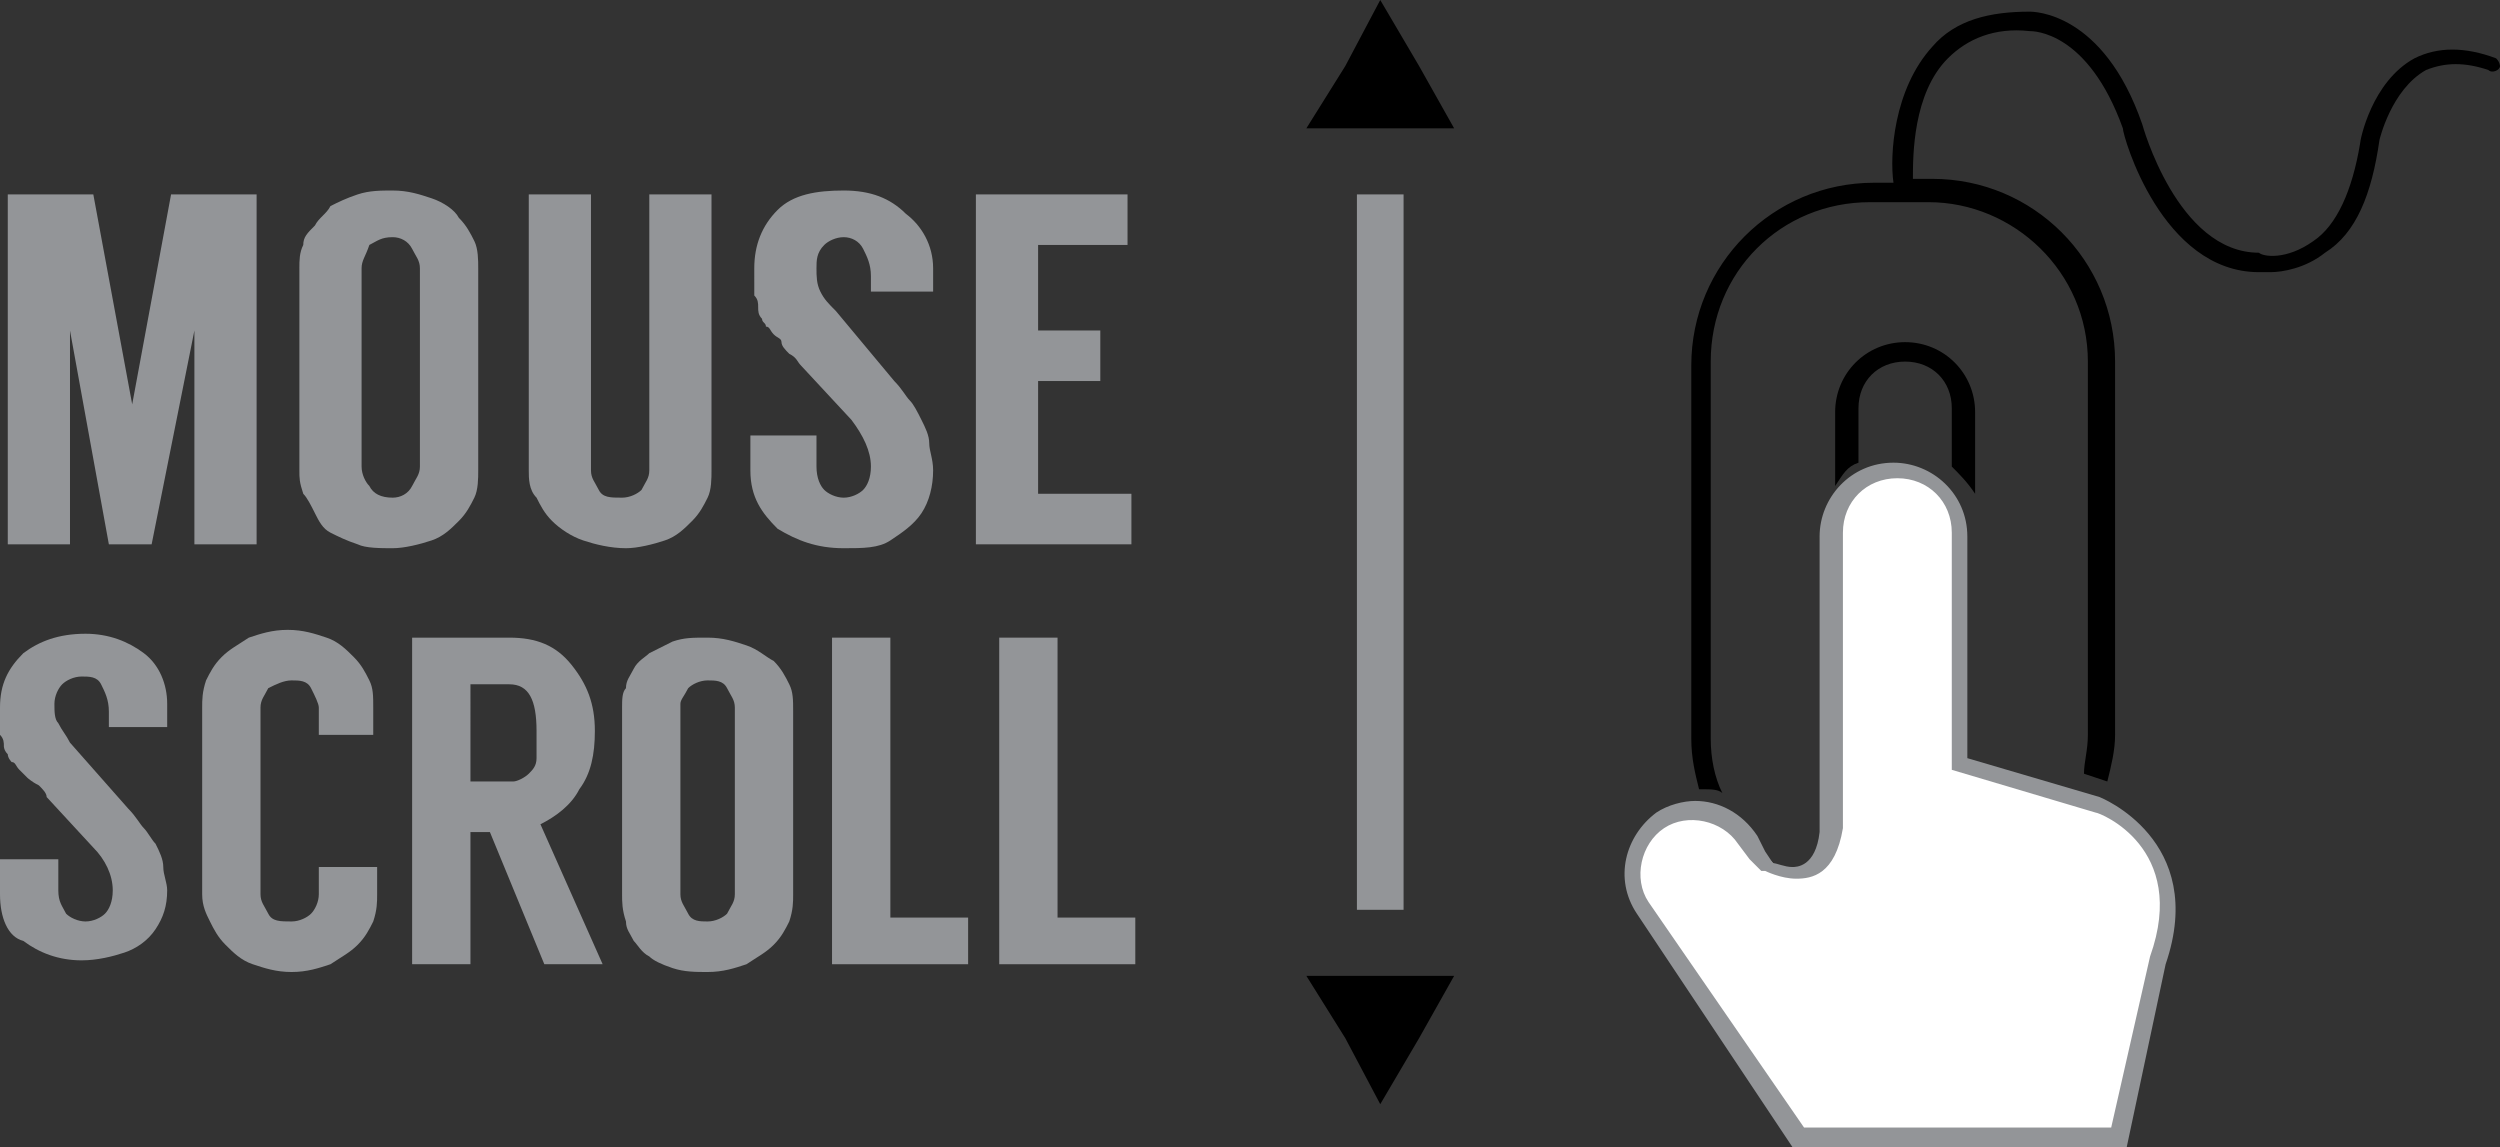 <!-- Generator: Adobe Illustrator 17.1.0, SVG Export Plug-In  -->
<svg version="1.1"
	 xmlns="http://www.w3.org/2000/svg" xmlns:xlink="http://www.w3.org/1999/xlink" xmlns:a="http://ns.adobe.com/AdobeSVGViewerExtensions/3.0/"
	 x="0px" y="0px" width="64.3px" height="29.5px" viewBox="0 0 64.3 29.5" enable-background="new 0 0 64.3 29.5"
	 xml:space="preserve">
<rect x="0" y="0" width="64.3" height="29.5" fill="#333333" stroke="none"/>
<defs>
</defs>
<g>
	<g>
		<g>
			<path fill="#939598" d="M0.2,14V5h2.2l1,5.4h0l1-5.4h2.2v9H5V8.5L3.9,14H2.8l-1-5.5h0V14H0.2z"/>
			<path fill="#939598" d="M7.7,12.1V6.9c0-0.2,0-0.4,0.1-0.6C7.8,6.1,7.9,6,8.1,5.8c0.1-0.2,0.3-0.3,0.4-0.5C8.7,5.2,8.9,5.1,9.2,5
				c0.3-0.1,0.6-0.1,0.9-0.1c0.4,0,0.7,0.1,1,0.2c0.3,0.1,0.6,0.3,0.7,0.5c0.2,0.2,0.3,0.4,0.4,0.6c0.1,0.2,0.1,0.5,0.1,0.7v5.2
				c0,0.2,0,0.5-0.1,0.7c-0.1,0.2-0.2,0.4-0.4,0.6c-0.2,0.2-0.4,0.4-0.7,0.5c-0.3,0.1-0.7,0.2-1,0.2c-0.3,0-0.7,0-0.9-0.1
				c-0.3-0.1-0.5-0.2-0.7-0.3c-0.2-0.1-0.3-0.3-0.4-0.5c-0.1-0.2-0.2-0.4-0.3-0.5C7.7,12.4,7.7,12.3,7.7,12.1z M9.3,12
				c0,0.2,0.1,0.4,0.2,0.5c0.1,0.2,0.3,0.3,0.6,0.3c0.2,0,0.4-0.1,0.5-0.3c0.1-0.2,0.2-0.3,0.2-0.5V6.9c0-0.2-0.1-0.3-0.2-0.5
				c-0.1-0.2-0.3-0.3-0.5-0.3c-0.3,0-0.4,0.1-0.6,0.2C9.4,6.6,9.3,6.7,9.3,6.9V12z"/>
			<path fill="#939598" d="M13.6,12.1V5h1.6v7.1c0,0.2,0.1,0.3,0.2,0.5c0.1,0.2,0.3,0.2,0.6,0.2c0.2,0,0.4-0.1,0.5-0.2
				c0.1-0.2,0.2-0.3,0.2-0.5V5h1.6v7.1c0,0.2,0,0.5-0.1,0.7c-0.1,0.2-0.2,0.4-0.4,0.6c-0.2,0.2-0.4,0.4-0.7,0.5
				c-0.3,0.1-0.7,0.2-1,0.2c-0.4,0-0.8-0.1-1.1-0.2c-0.3-0.1-0.6-0.3-0.8-0.5c-0.2-0.2-0.3-0.4-0.4-0.6
				C13.6,12.6,13.6,12.3,13.6,12.1z"/>
			<path fill="#939598" d="M19.4,6.9c0-0.6,0.2-1.1,0.6-1.5c0.4-0.4,1-0.5,1.7-0.5c0.7,0,1.2,0.2,1.6,0.6C23.7,5.8,24,6.3,24,6.9
				v0.6h-1.6V7.1c0-0.3-0.1-0.5-0.2-0.7s-0.3-0.3-0.5-0.3c-0.2,0-0.4,0.1-0.5,0.2C21,6.5,21,6.7,21,6.9c0,0.2,0,0.4,0.1,0.6
				c0.1,0.2,0.2,0.3,0.4,0.5L23,9.8c0.2,0.2,0.3,0.4,0.4,0.5c0.1,0.1,0.2,0.3,0.3,0.5c0.1,0.2,0.2,0.4,0.2,0.6
				c0,0.2,0.1,0.4,0.1,0.7c0,0.4-0.1,0.8-0.3,1.1c-0.2,0.3-0.5,0.5-0.8,0.7c-0.3,0.2-0.7,0.2-1.2,0.2c-0.7,0-1.2-0.2-1.7-0.5
				c-0.4-0.4-0.7-0.8-0.7-1.5v-0.9H21V12c0,0.3,0.1,0.5,0.2,0.6c0.1,0.1,0.3,0.2,0.5,0.2c0.2,0,0.4-0.1,0.5-0.2s0.2-0.3,0.2-0.6
				c0-0.4-0.2-0.8-0.5-1.2l-1.3-1.4c-0.1-0.1-0.1-0.2-0.3-0.3c-0.1-0.1-0.2-0.2-0.2-0.3S20,8.7,19.9,8.6c-0.1-0.1-0.1-0.2-0.2-0.2
				c0-0.1-0.1-0.1-0.1-0.2c-0.1-0.1-0.1-0.2-0.1-0.3c0-0.1,0-0.2-0.1-0.3c0-0.1,0-0.2,0-0.3C19.4,7.2,19.4,7,19.4,6.9z"/>
			<path fill="#939598" d="M25.1,14V5H29v1.3h-2.3v2.2h1.6v1.3h-1.6v2.9h2.4V14H25.1z"/>
		</g>
		<g>
			<path fill="#939598" d="M0,18.2c0-0.6,0.2-1,0.6-1.4c0.4-0.3,0.9-0.5,1.6-0.5c0.6,0,1.1,0.2,1.5,0.5c0.4,0.3,0.6,0.8,0.6,1.3v0.6
				H2.8v-0.4c0-0.3-0.1-0.5-0.2-0.7c-0.1-0.2-0.3-0.2-0.5-0.2c-0.2,0-0.4,0.1-0.5,0.2c-0.1,0.1-0.2,0.3-0.2,0.5c0,0.2,0,0.4,0.1,0.5
				c0.1,0.2,0.2,0.3,0.3,0.5l1.5,1.7c0.2,0.2,0.3,0.4,0.4,0.5c0.1,0.1,0.2,0.3,0.3,0.4c0.1,0.2,0.2,0.4,0.2,0.6
				c0,0.2,0.1,0.4,0.1,0.6c0,0.4-0.1,0.7-0.3,1c-0.2,0.3-0.5,0.5-0.8,0.6c-0.3,0.1-0.7,0.2-1.1,0.2c-0.6,0-1.1-0.2-1.5-0.5
				C0.2,24.1,0,23.6,0,23v-0.9h1.5v0.8c0,0.3,0.1,0.4,0.2,0.6c0.1,0.1,0.3,0.2,0.5,0.2c0.2,0,0.4-0.1,0.5-0.2
				c0.1-0.1,0.2-0.3,0.2-0.6c0-0.4-0.2-0.8-0.5-1.1l-1.2-1.3c0-0.1-0.1-0.2-0.2-0.3C0.8,20.1,0.7,20,0.7,20c0,0-0.1-0.1-0.2-0.2
				s-0.1-0.2-0.2-0.2c0,0-0.1-0.1-0.1-0.2c-0.1-0.1-0.1-0.2-0.1-0.2c0-0.1,0-0.2-0.1-0.3c0-0.1,0-0.2,0-0.3C0,18.4,0,18.3,0,18.2z"
				/>
			<path fill="#939598" d="M5.2,23v-4.8c0-0.2,0-0.4,0.1-0.7c0.1-0.2,0.2-0.4,0.4-0.6c0.2-0.2,0.4-0.3,0.7-0.5
				c0.3-0.1,0.6-0.2,1-0.2c0.4,0,0.7,0.1,1,0.2c0.3,0.1,0.5,0.3,0.7,0.5c0.2,0.2,0.3,0.4,0.4,0.6c0.1,0.2,0.1,0.4,0.1,0.7v0.7H8.2
				v-0.7c0-0.1-0.1-0.3-0.2-0.5c-0.1-0.2-0.3-0.2-0.5-0.2c-0.2,0-0.4,0.1-0.6,0.2c-0.1,0.2-0.2,0.3-0.2,0.5V23
				c0,0.2,0.1,0.3,0.2,0.5c0.1,0.2,0.3,0.2,0.6,0.2c0.2,0,0.4-0.1,0.5-0.2s0.2-0.3,0.2-0.5v-0.7h1.5V23c0,0.2,0,0.4-0.1,0.7
				c-0.1,0.2-0.2,0.4-0.4,0.6c-0.2,0.2-0.4,0.3-0.7,0.5c-0.3,0.1-0.6,0.2-1,0.2c-0.4,0-0.7-0.1-1-0.2c-0.3-0.1-0.5-0.3-0.7-0.5
				c-0.2-0.2-0.3-0.4-0.4-0.6C5.3,23.5,5.2,23.3,5.2,23z"/>
			<path fill="#939598" d="M10.6,24.8v-8.4h2.5c0.7,0,1.2,0.2,1.6,0.7s0.6,1,0.6,1.7c0,0.6-0.1,1.1-0.4,1.5c-0.2,0.4-0.6,0.7-1,0.9
				l1.6,3.6H14l-1.4-3.4h-0.5v3.4H10.6z M12.1,20.1h0.5c0.3,0,0.5,0,0.6,0c0.1,0,0.3-0.1,0.4-0.2c0.1-0.1,0.2-0.2,0.2-0.4
				c0-0.2,0-0.4,0-0.7c0-0.8-0.2-1.2-0.7-1.2h-1V20.1z"/>
			<path fill="#939598" d="M16,23v-4.8c0-0.2,0-0.4,0.1-0.5c0-0.2,0.1-0.3,0.2-0.5c0.1-0.2,0.3-0.3,0.4-0.4c0.2-0.1,0.4-0.2,0.6-0.3
				c0.3-0.1,0.5-0.1,0.9-0.1c0.4,0,0.7,0.1,1,0.2c0.3,0.1,0.5,0.3,0.7,0.4c0.2,0.2,0.3,0.4,0.4,0.6c0.1,0.2,0.1,0.4,0.1,0.7V23
				c0,0.2,0,0.4-0.1,0.7c-0.1,0.2-0.2,0.4-0.4,0.6c-0.2,0.2-0.4,0.3-0.7,0.5c-0.3,0.1-0.6,0.2-1,0.2c-0.3,0-0.6,0-0.9-0.1
				c-0.3-0.1-0.5-0.2-0.6-0.3c-0.2-0.1-0.3-0.3-0.4-0.4c-0.1-0.2-0.2-0.3-0.2-0.5C16,23.4,16,23.2,16,23z M17.5,23
				c0,0.2,0.1,0.3,0.2,0.5c0.1,0.2,0.3,0.2,0.5,0.2c0.2,0,0.4-0.1,0.5-0.2c0.1-0.2,0.2-0.3,0.2-0.5v-4.8c0-0.2-0.1-0.3-0.2-0.5
				c-0.1-0.2-0.3-0.2-0.5-0.2c-0.2,0-0.4,0.1-0.5,0.2c-0.1,0.2-0.2,0.3-0.2,0.4V23z"/>
			<path fill="#939598" d="M21.4,24.8v-8.4h1.5v7.2h2v1.2H21.4z"/>
			<path fill="#939598" d="M25.7,24.8v-8.4h1.5v7.2h2v1.2H25.7z"/>
		</g>
	</g>
	<path fill="#FFFFFF" d="M46.3,29.3l-3.9-5.9c-0.5-0.8-0.3-1.8,0.5-2.3l0,0c0.8-0.5,1.8-0.3,2.3,0.5l0.2,0.4l0.3,0.3
		c0,0,1.3,0.8,1.6-0.9V20v-6.3c0-0.9,0.7-1.6,1.6-1.6l0,0c0.9,0,1.6,0.7,1.6,1.6v5.9l3.5,1.1c0,0,2.6,1,1.5,4l-1.1,4.6H46.3z"/>
	<path fill="#939598" d="M54.7,29.5h-8.6l-4-6c-0.6-0.9-0.3-2,0.5-2.6c0.3-0.2,0.7-0.3,1-0.3c0.6,0,1.2,0.3,1.6,0.9l0.2,0.4l0.2,0.3
		c0.1,0,0.3,0.1,0.5,0.1c0.1,0,0.6,0,0.7-0.9l0-7.6c0-1,0.8-1.9,1.9-1.9c1,0,1.9,0.8,1.9,1.9v5.7l3.4,1c0,0,2.8,1.1,1.7,4.3
		L54.7,29.5z M46.4,29h7.9l1-4.4c1-2.8-1.3-3.7-1.4-3.7l-3.7-1.1v-6.1c0-0.8-0.6-1.4-1.4-1.4s-1.4,0.6-1.4,1.4v7.6
		c-0.2,1.2-0.8,1.3-1.2,1.3c-0.4,0-0.8-0.2-0.8-0.2l-0.1,0l-0.3-0.3l-0.3-0.4c-0.4-0.6-1.3-0.8-1.9-0.4c-0.6,0.4-0.8,1.3-0.4,1.9
		L46.4,29z"/>
	<g>
		<path d="M47.8,11.9v-1.4c0-0.7,0.5-1.2,1.2-1.2c0.7,0,1.2,0.5,1.2,1.2V12c0.2,0.2,0.4,0.4,0.6,0.7v-2.1c0-1-0.8-1.8-1.8-1.8
			c-1,0-1.8,0.8-1.8,1.8v1.9C47.4,12.2,47.5,12,47.8,11.9z"/>
		<path d="M64.2,1.5c-0.8-0.3-1.5-0.3-2.1,0c-1.1,0.6-1.4,2.1-1.4,2.2c-0.2,1.2-0.6,2.1-1.2,2.5c-0.7,0.5-1.3,0.4-1.4,0.3
			c-2.1,0-3-3.3-3-3.3c-1-2.9-2.8-2.9-2.9-2.9c-1,0-1.9,0.2-2.5,0.9c-1,1.1-1.1,2.8-1,3.5h-0.5c-2.6,0-4.7,2.1-4.7,4.7v9.6
			c0,0.5,0.1,0.9,0.2,1.3c0,0,0.1,0,0.1,0c0.2,0,0.4,0,0.5,0.1c-0.2-0.4-0.3-0.9-0.3-1.4V9.3c0-2.3,1.8-4.1,4.1-4.1h1.5
			c2.2,0,4.1,1.8,4.1,4.1v9.6c0,0.4-0.1,0.7-0.1,1l0.6,0.2c0.1-0.4,0.2-0.8,0.2-1.2V9.3c0-2.6-2.1-4.7-4.7-4.7h-0.5
			c0-0.6,0-2.2,0.9-3.1c0.5-0.5,1.2-0.8,2.1-0.7c0.1,0,1.5,0,2.4,2.5c0,0.2,1,3.7,3.5,3.7c0,0,0,0,0,0c0,0,0.1,0,0.3,0
			c0.3,0,0.9-0.1,1.4-0.5c0.8-0.5,1.2-1.5,1.4-2.9c0,0,0.3-1.3,1.2-1.8c0.5-0.2,1-0.2,1.6,0c0.1,0.1,0.3,0,0.3-0.1
			C64.3,1.7,64.3,1.6,64.2,1.5z"/>
	</g>
	<rect x="34.9" y="5" fill="#939598" width="1.2" height="18.4"/>
	<polygon points="35.5,25.1 37.4,25.1 36.5,26.7 35.5,28.4 34.6,26.7 33.6,25.1 	"/>
	<polygon points="35.5,3.3 33.6,3.3 34.6,1.7 35.5,0 36.5,1.7 37.4,3.3 	"/>
</g>
</svg>